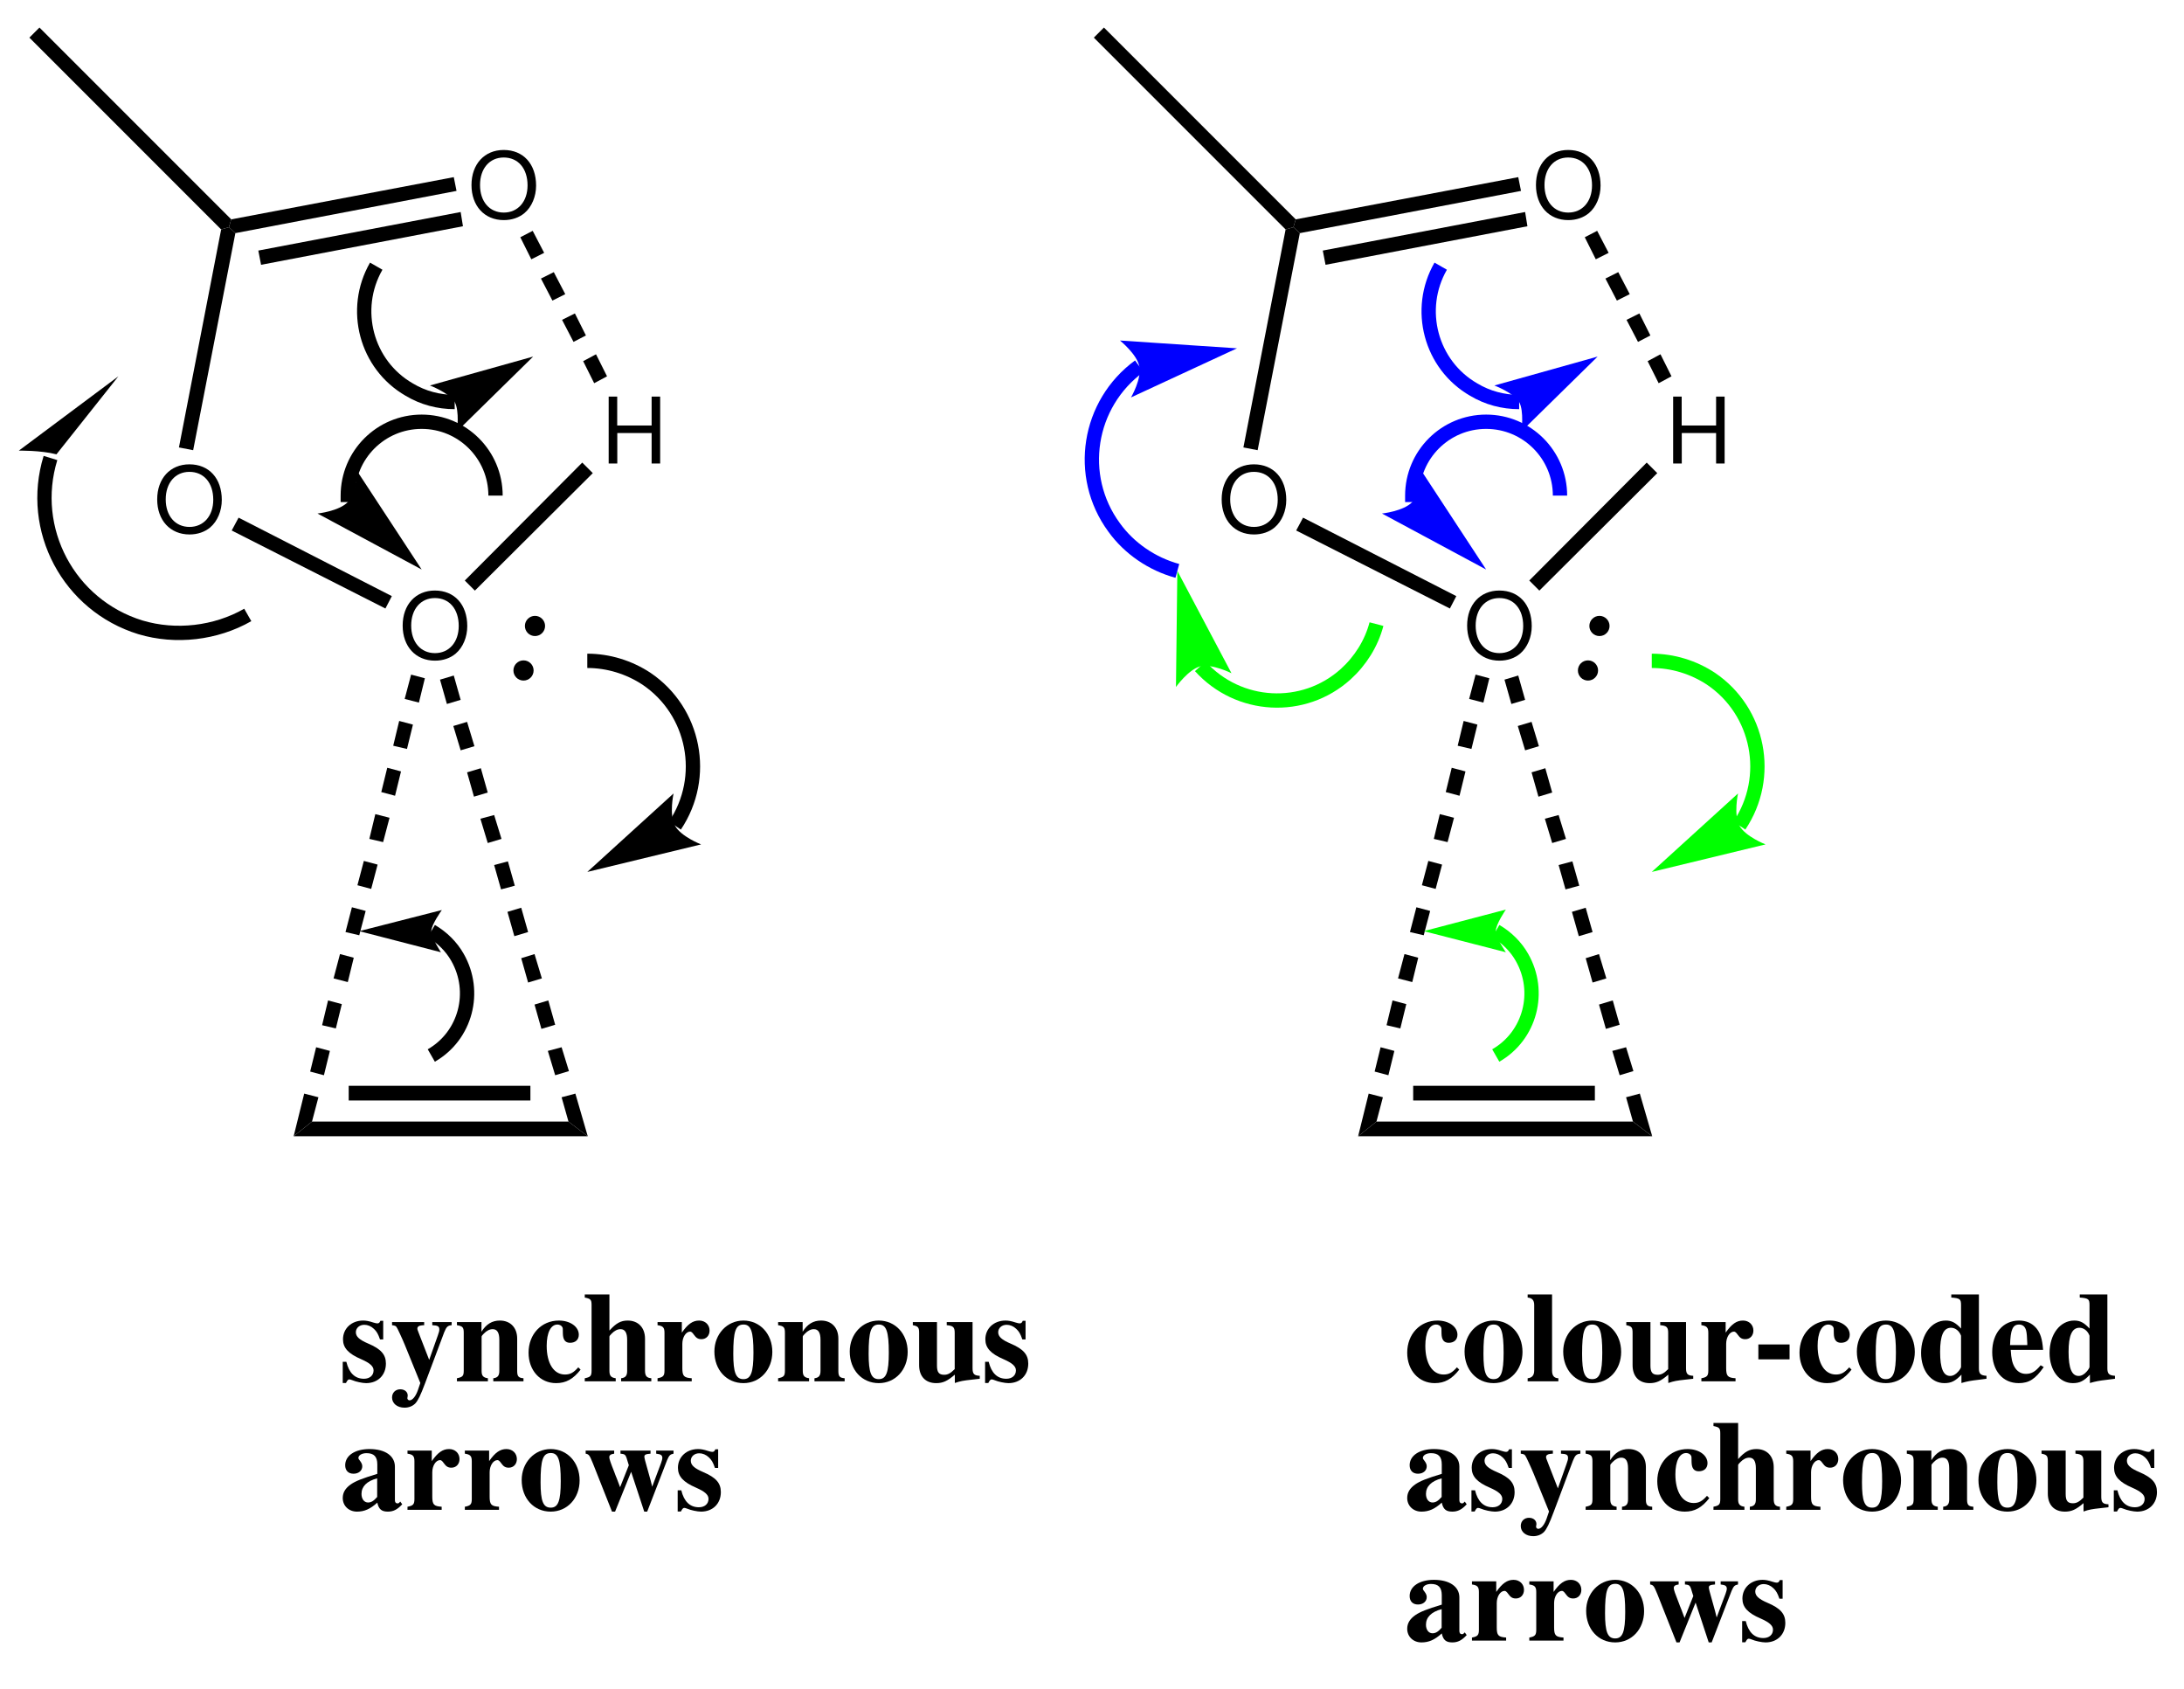 <?xml version="1.0" encoding="UTF-8"?>
<svg width="238pt" version="1.1" xmlns="http://www.w3.org/2000/svg" height="184pt" viewBox="0 0 238 184" xmlns:xlink="http://www.w3.org/1999/xlink">
 <defs>
  <clipPath id="Clip0">
   <path d="M0 0 L238 0 L238 184 L0 184 L0 0 Z" transform="translate(0, 0)"/>
  </clipPath>
 </defs>
 <g id="Background">
  <g id="Group1" clip-path="url(#Clip0)">
   <path style="fill:#000000; fill-rule:nonzero;stroke:none;" d="M29.95 0 L32.05 1.6 L0 1.6 L2 0 L29.95 0 Z" transform="translate(148, 122.2)"/>
   <path style="fill:#000000; fill-rule:nonzero;stroke:none;" d="M19.8 0 L19.8 1.6 L0 1.6 L0 0 L19.8 0 Z" transform="translate(154, 118.3)"/>
   <path style="fill:#000000; fill-rule:evenodd;stroke:none;" d="M3.51 0 C1.42 0 0 1.54 0 3.82 C0 6.101 1.42 7.641 3.52 7.641 C4.4 7.641 5.19 7.37 5.78 6.87 C6.57 6.2 7.04 5.07 7.04 3.88 C7.04 1.53 5.65 0 3.51 0 Z M3.51 0.82 C5.09 0.82 6.11 2.021 6.11 3.86 C6.11 5.62 5.06 6.82 3.52 6.82 C1.97 6.82 0.93 5.62 0.93 3.82 C0.93 2.021 1.97 0.82 3.51 0.82 Z" transform="translate(159.88, 64.34)"/>
   <path style="fill:#000000; fill-rule:evenodd;stroke:none;" d="M4.68 3.97 L4.68 7.29 L5.61 7.29 L5.61 0 L4.68 0 L4.68 3.15 L0.93 3.15 L0.93 0 L0 0 L0 7.29 L0.94 7.29 L0.94 3.97 L4.68 3.97 Z" transform="translate(182.33, 43.21)"/>
   <path style="fill:#000000; fill-rule:evenodd;stroke:none;" d="M3.51 0 C1.42 0 0 1.54 0 3.82 C0 6.101 1.42 7.641 3.52 7.641 C4.4 7.641 5.19 7.37 5.78 6.87 C6.57 6.2 7.04 5.07 7.04 3.88 C7.04 1.53 5.65 0 3.51 0 Z M3.51 0.82 C5.09 0.82 6.11 2.021 6.11 3.86 C6.11 5.62 5.06 6.82 3.52 6.82 C1.97 6.82 0.93 5.62 0.93 3.82 C0.93 2.021 1.97 0.82 3.51 0.82 Z" transform="translate(167.38, 16.34)"/>
   <path style="fill:#000000; fill-rule:evenodd;stroke:none;" d="M3.51 0 C1.42 0 0 1.54 0 3.82 C0 6.101 1.42 7.641 3.52 7.641 C4.4 7.641 5.19 7.37 5.78 6.87 C6.57 6.2 7.04 5.07 7.04 3.88 C7.04 1.53 5.65 0 3.51 0 Z M3.51 0.82 C5.09 0.82 6.11 2.021 6.11 3.86 C6.11 5.62 5.06 6.82 3.52 6.82 C1.97 6.82 0.93 5.62 0.93 3.82 C0.93 2.021 1.97 0.82 3.51 0.82 Z" transform="translate(133.13, 50.59)"/>
   <path style="fill:#000000; fill-rule:nonzero;stroke:none;" d="M12.8 0 L13.95 1.149 L1.1 13.949 L0 12.85 L12.8 0 Z" transform="translate(166.65, 50.4)"/>
   <path style="fill:#000000; fill-rule:nonzero;stroke:none;" d="M0 0.699 L1.35 0 L2.6 2.399 L1.2 3.1 L0 0.699 Z" transform="translate(172.7, 25.15)"/>
   <path style="fill:#000000; fill-rule:nonzero;stroke:none;" d="M0 0.699 L1.4 0 L2.65 2.399 L1.25 3.1 L0 0.699 Z" transform="translate(174.95, 29.65)"/>
   <path style="fill:#000000; fill-rule:nonzero;stroke:none;" d="M0 0.699 L1.4 0 L2.6 2.399 L1.25 3.1 L0 0.699 Z" transform="translate(177.25, 34.15)"/>
   <path style="fill:#000000; fill-rule:nonzero;stroke:none;" d="M0 0.75 L1.4 0 L2.6 2.4 L1.2 3.15 L0 0.75 Z" transform="translate(179.55, 38.6)"/>
   <path style="fill:#000000; fill-rule:nonzero;stroke:none;" d="M0.7 6.101 L0 5.45 L0.25 4.601 L24.5 0 L24.8 1.5 L0.7 6.101 Z" transform="translate(140.95, 19.3)"/>
   <path style="fill:#000000; fill-rule:nonzero;stroke:none;" d="M0.3 5.75 L0 4.2 L22.05 0 L22.3 1.551 L0.3 5.75 Z" transform="translate(144.15, 23.1)"/>
   <path style="fill:#000000; fill-rule:nonzero;stroke:none;" d="M1.55 24.3 L0 24 L4.6 0.25 L5.45 0 L6.15 0.65 L1.55 24.3 Z" transform="translate(135.5, 24.75)"/>
   <path style="fill:#000000; fill-rule:nonzero;stroke:none;" d="M17.45 8.55 L16.75 9.899 L0 1.399 L0.75 0 L17.45 8.55 Z" transform="translate(141.25, 56.4)"/>
   <path style="fill:#000000; fill-rule:nonzero;stroke:none;" d="M0 1.1 L1.1 0 L22 20.9 L21.75 21.75 L20.9 22 L0 1.1 Z" transform="translate(119.2, 3)"/>
   <path style="fill:#000000; fill-rule:nonzero;stroke:none;" d="M2 3.05 L0 4.65 L1.15 0 L2.7 0.4 L2 3.05 Z" transform="translate(148, 119.15)"/>
   <path style="fill:#000000; fill-rule:nonzero;stroke:none;" d="M1.5 3.05 L0 2.65 L0.65 0 L2.15 0.4 L1.5 3.05 Z" transform="translate(149.8, 114.1)"/>
   <path style="fill:#000000; fill-rule:nonzero;stroke:none;" d="M1.5 3.05 L0 2.7 L0.65 0 L2.15 0.4 L1.5 3.05 Z" transform="translate(151.1, 109)"/>
   <path style="fill:#000000; fill-rule:nonzero;stroke:none;" d="M1.55 3.05 L0 2.65 L0.7 0 L2.2 0.4 L1.55 3.05 Z" transform="translate(152.35, 103.95)"/>
   <path style="fill:#000000; fill-rule:nonzero;stroke:none;" d="M1.5 3.05 L0 2.7 L0.7 0 L2.2 0.4 L1.5 3.05 Z" transform="translate(153.65, 98.85)"/>
   <path style="fill:#000000; fill-rule:nonzero;stroke:none;" d="M1.5 3.05 L0 2.65 L0.7 0 L2.2 0.4 L1.5 3.05 Z" transform="translate(154.95, 93.8)"/>
   <path style="fill:#000000; fill-rule:nonzero;stroke:none;" d="M1.5 3.05 L0 2.7 L0.65 0 L2.2 0.399 L1.5 3.05 Z" transform="translate(156.25, 88.7)"/>
   <path style="fill:#000000; fill-rule:nonzero;stroke:none;" d="M1.5 3.05 L0 2.649 L0.65 0 L2.15 0.399 L1.5 3.05 Z" transform="translate(157.55, 83.65)"/>
   <path style="fill:#000000; fill-rule:nonzero;stroke:none;" d="M1.5 3.05 L0 2.7 L0.65 0 L2.15 0.4 L1.5 3.05 Z" transform="translate(158.85, 78.55)"/>
   <path style="fill:#000000; fill-rule:nonzero;stroke:none;" d="M1.55 3.05 L0 2.65 L0.7 0 L2.2 0.4 L1.55 3.05 Z" transform="translate(160.1, 73.5)"/>
   <path style="fill:#000000; fill-rule:nonzero;stroke:none;" d="M2.85 4.65 L0.75 3.05 L0 0.4 L1.5 0 L2.85 4.65 Z" transform="translate(177.2, 119.15)"/>
   <path style="fill:#000000; fill-rule:nonzero;stroke:none;" d="M2.3 2.6 L0.8 3.05 L0 0.4 L1.5 0 L2.3 2.6 Z" transform="translate(175.7, 114.1)"/>
   <path style="fill:#000000; fill-rule:nonzero;stroke:none;" d="M2.25 2.65 L0.75 3.1 L0 0.45 L1.5 0 L2.25 2.65 Z" transform="translate(174.25, 109)"/>
   <path style="fill:#000000; fill-rule:nonzero;stroke:none;" d="M2.25 2.65 L0.75 3.1 L0 0.45 L1.45 0 L2.25 2.65 Z" transform="translate(172.8, 103.95)"/>
   <path style="fill:#000000; fill-rule:nonzero;stroke:none;" d="M2.25 2.65 L0.75 3.1 L0 0.449 L1.5 0 L2.25 2.65 Z" transform="translate(171.3, 98.9)"/>
   <path style="fill:#000000; fill-rule:nonzero;stroke:none;" d="M2.25 2.65 L0.75 3.051 L0 0.4 L1.5 0 L2.25 2.65 Z" transform="translate(169.85, 93.85)"/>
   <path style="fill:#000000; fill-rule:nonzero;stroke:none;" d="M2.3 2.601 L0.8 3.05 L0 0.4 L1.5 0 L2.3 2.601 Z" transform="translate(168.35, 88.8)"/>
   <path style="fill:#000000; fill-rule:nonzero;stroke:none;" d="M2.25 2.649 L0.75 3.1 L0 0.45 L1.5 0 L2.25 2.649 Z" transform="translate(166.9, 83.7)"/>
   <path style="fill:#000000; fill-rule:nonzero;stroke:none;" d="M2.3 2.649 L0.8 3.1 L0 0.449 L1.5 0 L2.3 2.649 Z" transform="translate(165.4, 78.65)"/>
   <path style="fill:#000000; fill-rule:nonzero;stroke:none;" d="M2.25 2.65 L0.75 3.101 L0 0.45 L1.5 0 L2.25 2.65 Z" transform="translate(163.95, 73.6)"/>
   <path style="fill:#000000; fill-rule:nonzero;stroke:none;" d="M2.2 1.1 C2.2 1.707 1.707 2.2 1.1 2.2 C0.492 2.2 0 1.707 0 1.1 C0 0.492 0.492 0 1.1 0 C1.707 0 2.2 0.492 2.2 1.1 Z" transform="translate(171.95, 71.95)"/>
   <path style="fill:#000000; fill-rule:nonzero;stroke:none;" d="M2.2 1.101 C2.2 1.708 1.707 2.2 1.1 2.2 C0.492 2.2 0 1.708 0 1.101 C0 0.493 0.492 0 1.1 0 C1.707 0 2.2 0.493 2.2 1.101 Z" transform="translate(173.2, 67.1)"/>
   <path style="fill:none;stroke:#00ff00; stroke-width:1.559; stroke-linecap:butt; stroke-linejoin:miter; stroke-dasharray:none;" d="M0 0 C2.3 0 4.55 0.7 6.45 1.95 C11.7 5.5 13.1 12.65 9.55 17.95 " transform="translate(180, 72)"/>
   <path style="fill:#00ff00; fill-rule:nonzero;stroke:none;" d="M0 8.55 L12.4 5.55 C12.4 5.55 10.2 4.7 9.55 3.5 C8.9 2.3 9.4 0 9.4 0 L0 8.55 " transform="translate(180, 86.45)"/>
   <path style="fill:none;stroke:#00ff00; stroke-width:1.559; stroke-linecap:butt; stroke-linejoin:miter; stroke-dasharray:none;" d="M0 0 C1.2 0.7 2.2 1.7 2.85 2.85 C5 6.6 3.75 11.4 0 13.55 " transform="translate(163, 101.45)"/>
   <path style="fill:#00ff00; fill-rule:nonzero;stroke:none;" d="M0 2.35 L8.95 4.65 C8.95 4.65 7.85 3.05 7.85 2.35 C7.85 1.6 8.95 0 8.95 0 L0 2.35 " transform="translate(155.15, 99.1)"/>
   <path style="fill:none;stroke:#00ff00; stroke-width:1.559; stroke-linecap:butt; stroke-linejoin:miter; stroke-dasharray:none;" d="M19.2 0 C18.65 2.1 17.45 4 15.85 5.45 C11.25 9.6 4.15 9.2 0 4.6 " transform="translate(130.8, 68)"/>
   <path style="fill:#00ff00; fill-rule:nonzero;stroke:none;" d="M0.15 0 L0 12.649 C0 12.649 1.35 10.75 2.65 10.399 C3.95 10.1 6.05 11.149 6.05 11.149 L0.15 0 " transform="translate(128.15, 62.2)"/>
   <path style="fill:none;stroke:#0000ff; stroke-width:1.559; stroke-linecap:butt; stroke-linejoin:miter; stroke-dasharray:none;" d="M11 22.3 C8.25 21.55 5.75 19.85 4.1 17.55 C0 11.949 1.25 4.1 6.85 0 " transform="translate(117.3, 39.9)"/>
   <path style="fill:#0000ff; fill-rule:nonzero;stroke:none;" d="M12.75 0.851 L0 0 C0 0 1.85 1.5 2.1 2.801 C2.4 4.15 1.2 6.2 1.2 6.2 L12.75 0.851 " transform="translate(122.05, 37.1)"/>
   <path style="fill:none;stroke:#0000ff; stroke-width:1.559; stroke-linecap:butt; stroke-linejoin:miter; stroke-dasharray:none;" d="M11.25 14.8 C9.5 14.8 7.8 14.35 6.3 13.45 C1.6 10.75 0 4.7 2.7 0 " transform="translate(154.3, 29)"/>
   <path style="fill:#0000ff; fill-rule:nonzero;stroke:none;" d="M11.25 0 L0 3.15 C0 3.15 2.1 3.95 2.7 4.95 C3.25 5.95 2.95 8.15 2.95 8.15 L11.25 0 " transform="translate(162.85, 38.85)"/>
   <path style="fill:none;stroke:#0000ff; stroke-width:1.559; stroke-linecap:butt; stroke-linejoin:miter; stroke-dasharray:none;" d="M0 8.75 C0 8.5 0 8.3 0 8.05 C0 3.6 3.6 0 8.05 0 C12.5 0 16.1 3.6 16.1 8.05 " transform="translate(153.9, 45.95)"/>
   <path style="fill:#0000ff; fill-rule:nonzero;stroke:none;" d="M11.35 10.75 L4.3 0 C4.3 0 4.25 2.351 3.3 3.4 C2.35 4.4 0 4.65 0 4.65 L11.35 10.75 " transform="translate(150.6, 51.3)"/>
   <path style="fill:#000000; fill-rule:evenodd;stroke:none;" d="M5.418 5.096 C4.9 5.684 4.536 5.88 3.962 5.88 C2.744 5.88 1.974 4.662 1.974 2.758 C1.974 1.316 2.422 0.434 3.15 0.434 C3.374 0.434 3.584 0.546 3.668 0.7 C3.738 0.826 3.738 0.826 3.738 1.414 C3.752 2.1 4.004 2.422 4.522 2.422 C5.11 2.422 5.474 2.086 5.474 1.54 C5.474 0.672 4.536 0 3.304 0 C1.4 0 0 1.484 0 3.5 C0 5.432 1.26 6.818 2.996 6.818 C4.074 6.818 4.858 6.384 5.67 5.348 L5.418 5.096 Z" transform="translate(153.35, 143.878)"/>
   <path style="fill:#000000; fill-rule:evenodd;stroke:none;" d="M3.164 0 C1.386 0 0 1.47 0 3.374 C0 5.376 1.33 6.818 3.164 6.818 C4.97 6.818 6.314 5.362 6.314 3.416 C6.314 1.456 4.97 0 3.164 0 Z M3.178 0.434 C3.99 0.434 4.256 1.204 4.256 3.5 C4.256 5.656 3.976 6.384 3.164 6.384 C2.338 6.384 2.058 5.67 2.058 3.626 C2.058 1.162 2.31 0.434 3.178 0.434 Z" transform="translate(159.6, 143.878)"/>
   <path style="fill:#000000; fill-rule:evenodd;stroke:none;" d="M2.66 0 L0 0 L0 0.336 C0.49 0.378 0.714 0.63 0.714 1.148 L0.714 8.288 C0.714 8.806 0.476 9.086 0 9.128 L0 9.464 L3.346 9.464 L3.346 9.128 C2.884 9.114 2.66 8.848 2.66 8.288 L2.66 0 Z" transform="translate(166.474, 141.036)"/>
   <path style="fill:#000000; fill-rule:evenodd;stroke:none;" d="M3.164 0 C1.386 0 0 1.47 0 3.374 C0 5.376 1.33 6.818 3.164 6.818 C4.97 6.818 6.314 5.362 6.314 3.416 C6.314 1.456 4.97 0 3.164 0 Z M3.178 0.434 C3.99 0.434 4.256 1.204 4.256 3.5 C4.256 5.656 3.976 6.384 3.164 6.384 C2.338 6.384 2.058 5.67 2.058 3.626 C2.058 1.162 2.31 0.434 3.178 0.434 Z" transform="translate(170.35, 143.878)"/>
   <path style="fill:#000000; fill-rule:evenodd;stroke:none;" d="M4.578 6.636 C5.18 6.426 5.516 6.37 6.426 6.272 L7.294 6.174 L7.294 5.852 C6.678 5.824 6.51 5.642 6.51 5.04 L6.51 0 L3.696 0 L3.696 0.336 C4.396 0.392 4.564 0.56 4.564 1.162 L4.564 5.124 C4.102 5.586 3.808 5.74 3.416 5.74 C2.842 5.74 2.632 5.46 2.632 4.746 L2.632 0 L0 0 L0 0.336 C0.574 0.448 0.686 0.574 0.686 1.162 L0.686 4.69 C0.686 5.922 1.386 6.65 2.548 6.65 C3.276 6.65 3.766 6.426 4.578 5.726 L4.578 6.636 Z" transform="translate(177.224, 144.046)"/>
   <path style="fill:#000000; fill-rule:evenodd;stroke:none;" d="M2.646 0.168 L0 0.168 L0 0.504 C0.602 0.588 0.756 0.77 0.756 1.33 L0.756 5.446 C0.756 6.02 0.616 6.174 0 6.286 L0 6.622 L3.724 6.622 L3.724 6.286 C2.87 6.23 2.702 6.048 2.702 5.18 L2.702 2.534 C2.702 1.806 3.094 1.204 3.556 1.204 C3.668 1.204 3.794 1.302 3.948 1.526 C4.214 1.904 4.424 2.03 4.788 2.03 C5.306 2.03 5.67 1.638 5.67 1.092 C5.67 0.462 5.194 0 4.536 0 C3.836 0 3.304 0.378 2.646 1.316 L2.646 0.168 Z" transform="translate(185.406, 143.878)"/>
   <path style="fill:#000000; fill-rule:evenodd;stroke:none;" d="M3.402 0 L0 0 L0 1.624 L3.402 1.624 L3.402 0 Z" transform="translate(191.616, 146.482)"/>
   <path style="fill:#000000; fill-rule:evenodd;stroke:none;" d="M5.418 5.096 C4.9 5.684 4.536 5.88 3.962 5.88 C2.744 5.88 1.974 4.662 1.974 2.758 C1.974 1.316 2.422 0.434 3.15 0.434 C3.374 0.434 3.584 0.546 3.668 0.7 C3.738 0.826 3.738 0.826 3.738 1.414 C3.752 2.1 4.004 2.422 4.522 2.422 C5.11 2.422 5.474 2.086 5.474 1.54 C5.474 0.672 4.536 0 3.304 0 C1.4 0 0 1.484 0 3.5 C0 5.432 1.26 6.818 2.996 6.818 C4.074 6.818 4.858 6.384 5.67 5.348 L5.418 5.096 Z" transform="translate(196.1, 143.878)"/>
   <path style="fill:#000000; fill-rule:evenodd;stroke:none;" d="M3.164 0 C1.386 0 0 1.47 0 3.374 C0 5.376 1.33 6.818 3.164 6.818 C4.97 6.818 6.314 5.362 6.314 3.416 C6.314 1.456 4.97 0 3.164 0 Z M3.178 0.434 C3.99 0.434 4.256 1.204 4.256 3.5 C4.256 5.656 3.976 6.384 3.164 6.384 C2.338 6.384 2.058 5.67 2.058 3.626 C2.058 1.162 2.31 0.434 3.178 0.434 Z" transform="translate(202.35, 143.878)"/>
   <path style="fill:#000000; fill-rule:evenodd;stroke:none;" d="M4.396 9.646 C5.04 9.464 5.39 9.394 6.258 9.296 L7.126 9.184 L7.126 8.862 C6.482 8.82 6.3 8.638 6.3 8.05 L6.3 0 L3.29 0 L3.29 0.336 C4.228 0.406 4.354 0.504 4.354 1.148 L4.354 3.71 C3.752 3.066 3.332 2.842 2.688 2.842 C1.148 2.842 0 4.34 0 6.37 C0 8.274 1.064 9.66 2.534 9.66 C3.276 9.66 3.738 9.436 4.396 8.736 L4.396 9.646 Z M4.354 7.896 C4.354 7.98 4.214 8.218 4.046 8.4 C3.766 8.722 3.472 8.876 3.164 8.876 C2.422 8.876 2.072 8.036 2.072 6.258 C2.072 4.452 2.45 3.626 3.262 3.626 C3.724 3.626 4.158 3.962 4.354 4.494 L4.354 7.896 Z" transform="translate(209.35, 141.036)"/>
   <path style="fill:#000000; fill-rule:evenodd;stroke:none;" d="M5.278 4.872 C4.718 5.558 4.284 5.81 3.682 5.81 C3.136 5.81 2.73 5.558 2.436 5.068 C2.184 4.62 2.072 4.158 2.016 3.192 L5.544 3.192 C5.46 2.016 5.25 1.358 4.802 0.826 C4.34 0.28 3.696 0 2.926 0 C1.176 0 0 1.386 0 3.43 C0 5.474 1.148 6.818 2.884 6.818 C4.018 6.818 4.704 6.37 5.614 5.068 L5.278 4.872 Z M1.946 2.674 C1.988 0.994 2.24 0.434 2.926 0.434 C3.318 0.434 3.584 0.658 3.696 1.092 C3.766 1.358 3.794 1.75 3.822 2.464 L3.822 2.674 L1.946 2.674 Z" transform="translate(217.1, 143.878)"/>
   <path style="fill:#000000; fill-rule:evenodd;stroke:none;" d="M4.396 9.646 C5.04 9.464 5.39 9.394 6.258 9.296 L7.126 9.184 L7.126 8.862 C6.482 8.82 6.3 8.638 6.3 8.05 L6.3 0 L3.29 0 L3.29 0.336 C4.228 0.406 4.354 0.504 4.354 1.148 L4.354 3.71 C3.752 3.066 3.332 2.842 2.688 2.842 C1.148 2.842 0 4.34 0 6.37 C0 8.274 1.064 9.66 2.534 9.66 C3.276 9.66 3.738 9.436 4.396 8.736 L4.396 9.646 Z M4.354 7.896 C4.354 7.98 4.214 8.218 4.046 8.4 C3.766 8.722 3.472 8.876 3.164 8.876 C2.422 8.876 2.072 8.036 2.072 6.258 C2.072 4.452 2.45 3.626 3.262 3.626 C3.724 3.626 4.158 3.962 4.354 4.494 L4.354 7.896 Z" transform="translate(223.35, 141.036)"/>
   <path style="fill:#000000; fill-rule:evenodd;stroke:none;" d="M6.272 5.726 L6.132 5.866 C6.09 5.908 6.048 5.922 5.978 5.922 C5.782 5.922 5.684 5.796 5.684 5.572 L5.684 1.918 C5.684 0.742 4.62 0 2.912 0 C1.33 0 0.266 0.714 0.266 1.764 C0.266 2.338 0.602 2.688 1.176 2.688 C1.736 2.688 2.128 2.352 2.128 1.876 C2.128 1.68 2.044 1.498 1.876 1.274 C1.75 1.134 1.708 1.05 1.708 0.966 C1.708 0.672 2.1 0.448 2.59 0.448 C3.402 0.448 3.766 0.826 3.766 1.68 L3.766 2.702 C2.1 3.206 1.414 3.486 0.896 3.836 C0.294 4.256 0 4.732 0 5.334 C0 6.188 0.658 6.818 1.554 6.818 C2.352 6.818 2.996 6.538 3.766 5.838 C3.92 6.552 4.228 6.818 4.914 6.818 C5.516 6.818 5.95 6.594 6.482 6.02 L6.272 5.726 Z M3.752 5.222 C3.374 5.656 3.094 5.824 2.758 5.824 C2.338 5.824 2.044 5.446 2.044 4.886 C2.044 4.074 2.632 3.486 3.752 3.192 L3.752 5.222 Z" transform="translate(153.35, 157.878)"/>
   <path style="fill:#000000; fill-rule:evenodd;stroke:none;" d="M4.41 2.058 L4.41 0.028 L4.102 0.028 C4.018 0.238 3.934 0.308 3.766 0.308 C3.682 0.308 3.542 0.28 3.318 0.21 C2.856 0.056 2.534 0 2.226 0 C0.952 0 0.028 0.868 0.028 2.044 C0.028 2.968 0.602 3.612 2.016 4.214 C2.968 4.634 3.36 4.984 3.36 5.432 C3.36 5.978 2.94 6.342 2.31 6.342 C1.33 6.342 0.686 5.712 0.392 4.494 L0 4.494 L0 6.804 L0.35 6.804 C0.504 6.51 0.588 6.412 0.714 6.412 C0.784 6.412 0.896 6.44 1.036 6.496 C1.414 6.664 2.156 6.818 2.548 6.818 C3.822 6.818 4.704 5.95 4.704 4.69 C4.704 3.696 4.158 3.094 2.772 2.506 C1.82 2.1 1.428 1.75 1.428 1.274 C1.428 0.812 1.82 0.462 2.352 0.462 C2.716 0.462 3.094 0.616 3.402 0.91 C3.696 1.19 3.85 1.442 4.06 2.058 L4.41 2.058 Z" transform="translate(160.35, 157.878)"/>
   <path style="fill:#000000; fill-rule:evenodd;stroke:none;" d="M6.496 0 L4.382 0 L4.382 0.336 C4.984 0.364 5.152 0.462 5.152 0.798 C5.152 0.952 5.124 1.078 4.998 1.428 L4.046 4.116 L3.038 1.526 C2.758 0.812 2.758 0.812 2.758 0.7 C2.758 0.504 2.926 0.378 3.276 0.35 L3.5 0.336 L3.5 0 L0 0 L0 0.336 C0.322 0.378 0.406 0.42 0.49 0.546 C0.532 0.546 1.162 1.918 1.4 2.506 L3.08 6.636 L2.828 7.378 C2.59 8.078 2.226 8.526 1.904 8.526 C1.778 8.526 1.666 8.414 1.666 8.288 C1.666 8.274 1.666 8.246 1.68 8.204 C1.694 8.134 1.708 8.064 1.708 8.008 C1.708 7.602 1.372 7.322 0.896 7.322 C0.378 7.322 0 7.686 0 8.218 C0 8.862 0.56 9.324 1.358 9.324 C1.834 9.324 2.24 9.156 2.534 8.862 C2.828 8.54 3.108 7.98 3.598 6.664 L5.684 1.106 C5.922 0.518 6.062 0.378 6.496 0.336 L6.496 0 Z" transform="translate(165.724, 158.046)"/>
   <path style="fill:#000000; fill-rule:evenodd;stroke:none;" d="M2.674 0.168 L0 0.168 L0 0.504 C0.616 0.602 0.742 0.742 0.742 1.33 L0.742 5.446 C0.742 6.034 0.63 6.16 0 6.286 L0 6.622 L3.374 6.622 L3.374 6.286 C2.856 6.216 2.688 6.006 2.688 5.488 L2.688 1.75 C2.688 1.694 2.786 1.554 2.926 1.428 C3.234 1.106 3.57 0.938 3.892 0.938 C4.382 0.938 4.62 1.316 4.62 2.1 L4.62 5.488 C4.62 6.006 4.438 6.23 3.962 6.286 L3.962 6.622 L7.252 6.622 L7.252 6.286 C6.706 6.244 6.566 6.076 6.566 5.488 L6.566 1.974 C6.566 0.77 5.824 0 4.676 0 C3.836 0 3.192 0.392 2.674 1.218 L2.674 0.168 Z" transform="translate(172.794, 157.878)"/>
   <path style="fill:#000000; fill-rule:evenodd;stroke:none;" d="M5.418 5.096 C4.9 5.684 4.536 5.88 3.962 5.88 C2.744 5.88 1.974 4.662 1.974 2.758 C1.974 1.316 2.422 0.434 3.15 0.434 C3.374 0.434 3.584 0.546 3.668 0.7 C3.738 0.826 3.738 0.826 3.738 1.414 C3.752 2.1 4.004 2.422 4.522 2.422 C5.11 2.422 5.474 2.086 5.474 1.54 C5.474 0.672 4.536 0 3.304 0 C1.4 0 0 1.484 0 3.5 C0 5.432 1.26 6.818 2.996 6.818 C4.074 6.818 4.858 6.384 5.67 5.348 L5.418 5.096 Z" transform="translate(180.6, 157.878)"/>
   <path style="fill:#000000; fill-rule:evenodd;stroke:none;" d="M2.688 0 L0 0 L0 0.336 C0.644 0.462 0.742 0.574 0.742 1.148 L0.742 8.288 C0.742 8.876 0.63 9.002 0 9.128 L0 9.464 L3.374 9.464 L3.374 9.128 C2.856 9.058 2.688 8.848 2.688 8.33 L2.688 4.592 C2.688 4.536 2.786 4.396 2.926 4.27 C3.234 3.948 3.57 3.78 3.892 3.78 C4.382 3.78 4.62 4.158 4.62 4.942 L4.62 8.33 C4.62 8.848 4.438 9.072 3.962 9.128 L3.962 9.464 L7.252 9.464 L7.252 9.128 C6.748 9.086 6.566 8.876 6.566 8.288 L6.566 4.816 C6.566 3.612 5.824 2.842 4.676 2.842 C3.934 2.842 3.416 3.122 2.688 3.934 L2.688 0 Z" transform="translate(186.724, 155.036)"/>
   <path style="fill:#000000; fill-rule:evenodd;stroke:none;" d="M2.646 0.168 L0 0.168 L0 0.504 C0.602 0.588 0.756 0.77 0.756 1.33 L0.756 5.446 C0.756 6.02 0.616 6.174 0 6.286 L0 6.622 L3.724 6.622 L3.724 6.286 C2.87 6.23 2.702 6.048 2.702 5.18 L2.702 2.534 C2.702 1.806 3.094 1.204 3.556 1.204 C3.668 1.204 3.794 1.302 3.948 1.526 C4.214 1.904 4.424 2.03 4.788 2.03 C5.306 2.03 5.67 1.638 5.67 1.092 C5.67 0.462 5.194 0 4.536 0 C3.836 0 3.304 0.378 2.646 1.316 L2.646 0.168 Z" transform="translate(194.656, 157.878)"/>
   <path style="fill:#000000; fill-rule:evenodd;stroke:none;" d="M3.164 0 C1.386 0 0 1.47 0 3.374 C0 5.376 1.33 6.818 3.164 6.818 C4.97 6.818 6.314 5.362 6.314 3.416 C6.314 1.456 4.97 0 3.164 0 Z M3.178 0.434 C3.99 0.434 4.256 1.204 4.256 3.5 C4.256 5.656 3.976 6.384 3.164 6.384 C2.338 6.384 2.058 5.67 2.058 3.626 C2.058 1.162 2.31 0.434 3.178 0.434 Z" transform="translate(200.85, 157.878)"/>
   <path style="fill:#000000; fill-rule:evenodd;stroke:none;" d="M2.674 0.168 L0 0.168 L0 0.504 C0.616 0.602 0.742 0.742 0.742 1.33 L0.742 5.446 C0.742 6.034 0.63 6.16 0 6.286 L0 6.622 L3.374 6.622 L3.374 6.286 C2.856 6.216 2.688 6.006 2.688 5.488 L2.688 1.75 C2.688 1.694 2.786 1.554 2.926 1.428 C3.234 1.106 3.57 0.938 3.892 0.938 C4.382 0.938 4.62 1.316 4.62 2.1 L4.62 5.488 C4.62 6.006 4.438 6.23 3.962 6.286 L3.962 6.622 L7.252 6.622 L7.252 6.286 C6.706 6.244 6.566 6.076 6.566 5.488 L6.566 1.974 C6.566 0.77 5.824 0 4.676 0 C3.836 0 3.192 0.392 2.674 1.218 L2.674 0.168 Z" transform="translate(207.794, 157.878)"/>
   <path style="fill:#000000; fill-rule:evenodd;stroke:none;" d="M3.164 0 C1.386 0 0 1.47 0 3.374 C0 5.376 1.33 6.818 3.164 6.818 C4.97 6.818 6.314 5.362 6.314 3.416 C6.314 1.456 4.97 0 3.164 0 Z M3.178 0.434 C3.99 0.434 4.256 1.204 4.256 3.5 C4.256 5.656 3.976 6.384 3.164 6.384 C2.338 6.384 2.058 5.67 2.058 3.626 C2.058 1.162 2.31 0.434 3.178 0.434 Z" transform="translate(215.6, 157.878)"/>
   <path style="fill:#000000; fill-rule:evenodd;stroke:none;" d="M4.578 6.636 C5.18 6.426 5.516 6.37 6.426 6.272 L7.294 6.174 L7.294 5.852 C6.678 5.824 6.51 5.642 6.51 5.04 L6.51 0 L3.696 0 L3.696 0.336 C4.396 0.392 4.564 0.56 4.564 1.162 L4.564 5.124 C4.102 5.586 3.808 5.74 3.416 5.74 C2.842 5.74 2.632 5.46 2.632 4.746 L2.632 0 L0 0 L0 0.336 C0.574 0.448 0.686 0.574 0.686 1.162 L0.686 4.69 C0.686 5.922 1.386 6.65 2.548 6.65 C3.276 6.65 3.766 6.426 4.578 5.726 L4.578 6.636 Z" transform="translate(222.474, 158.046)"/>
   <path style="fill:#000000; fill-rule:evenodd;stroke:none;" d="M4.41 2.058 L4.41 0.028 L4.102 0.028 C4.018 0.238 3.934 0.308 3.766 0.308 C3.682 0.308 3.542 0.28 3.318 0.21 C2.856 0.056 2.534 0 2.226 0 C0.952 0 0.028 0.868 0.028 2.044 C0.028 2.968 0.602 3.612 2.016 4.214 C2.968 4.634 3.36 4.984 3.36 5.432 C3.36 5.978 2.94 6.342 2.31 6.342 C1.33 6.342 0.686 5.712 0.392 4.494 L0 4.494 L0 6.804 L0.35 6.804 C0.504 6.51 0.588 6.412 0.714 6.412 C0.784 6.412 0.896 6.44 1.036 6.496 C1.414 6.664 2.156 6.818 2.548 6.818 C3.822 6.818 4.704 5.95 4.704 4.69 C4.704 3.696 4.158 3.094 2.772 2.506 C1.82 2.1 1.428 1.75 1.428 1.274 C1.428 0.812 1.82 0.462 2.352 0.462 C2.716 0.462 3.094 0.616 3.402 0.91 C3.696 1.19 3.85 1.442 4.06 2.058 L4.41 2.058 Z" transform="translate(230.35, 157.878)"/>
   <path style="fill:#000000; fill-rule:evenodd;stroke:none;" d="M6.272 5.726 L6.132 5.866 C6.09 5.908 6.048 5.922 5.978 5.922 C5.782 5.922 5.684 5.796 5.684 5.572 L5.684 1.918 C5.684 0.742 4.62 0 2.912 0 C1.33 0 0.266 0.714 0.266 1.764 C0.266 2.338 0.602 2.688 1.176 2.688 C1.736 2.688 2.128 2.352 2.128 1.876 C2.128 1.68 2.044 1.498 1.876 1.274 C1.75 1.134 1.708 1.05 1.708 0.966 C1.708 0.672 2.1 0.448 2.59 0.448 C3.402 0.448 3.766 0.826 3.766 1.68 L3.766 2.702 C2.1 3.206 1.414 3.486 0.896 3.836 C0.294 4.256 0 4.732 0 5.334 C0 6.188 0.658 6.818 1.554 6.818 C2.352 6.818 2.996 6.538 3.766 5.838 C3.92 6.552 4.228 6.818 4.914 6.818 C5.516 6.818 5.95 6.594 6.482 6.02 L6.272 5.726 Z M3.752 5.222 C3.374 5.656 3.094 5.824 2.758 5.824 C2.338 5.824 2.044 5.446 2.044 4.886 C2.044 4.074 2.632 3.486 3.752 3.192 L3.752 5.222 Z" transform="translate(153.35, 172.128)"/>
   <path style="fill:#000000; fill-rule:evenodd;stroke:none;" d="M2.646 0.168 L0 0.168 L0 0.504 C0.602 0.588 0.756 0.77 0.756 1.33 L0.756 5.446 C0.756 6.02 0.616 6.174 0 6.286 L0 6.622 L3.724 6.622 L3.724 6.286 C2.87 6.23 2.702 6.048 2.702 5.18 L2.702 2.534 C2.702 1.806 3.094 1.204 3.556 1.204 C3.668 1.204 3.794 1.302 3.948 1.526 C4.214 1.904 4.424 2.03 4.788 2.03 C5.306 2.03 5.67 1.638 5.67 1.092 C5.67 0.462 5.194 0 4.536 0 C3.836 0 3.304 0.378 2.646 1.316 L2.646 0.168 Z" transform="translate(160.406, 172.128)"/>
   <path style="fill:#000000; fill-rule:evenodd;stroke:none;" d="M2.646 0.168 L0 0.168 L0 0.504 C0.602 0.588 0.756 0.77 0.756 1.33 L0.756 5.446 C0.756 6.02 0.616 6.174 0 6.286 L0 6.622 L3.724 6.622 L3.724 6.286 C2.87 6.23 2.702 6.048 2.702 5.18 L2.702 2.534 C2.702 1.806 3.094 1.204 3.556 1.204 C3.668 1.204 3.794 1.302 3.948 1.526 C4.214 1.904 4.424 2.03 4.788 2.03 C5.306 2.03 5.67 1.638 5.67 1.092 C5.67 0.462 5.194 0 4.536 0 C3.836 0 3.304 0.378 2.646 1.316 L2.646 0.168 Z" transform="translate(166.656, 172.128)"/>
   <path style="fill:#000000; fill-rule:evenodd;stroke:none;" d="M3.164 0 C1.386 0 0 1.47 0 3.374 C0 5.376 1.33 6.818 3.164 6.818 C4.97 6.818 6.314 5.362 6.314 3.416 C6.314 1.456 4.97 0 3.164 0 Z M3.178 0.434 C3.99 0.434 4.256 1.204 4.256 3.5 C4.256 5.656 3.976 6.384 3.164 6.384 C2.338 6.384 2.058 5.67 2.058 3.626 C2.058 1.162 2.31 0.434 3.178 0.434 Z" transform="translate(172.85, 172.128)"/>
   <path style="fill:#000000; fill-rule:evenodd;stroke:none;" d="M9.576 0 L7.686 0 L7.686 0.336 C8.204 0.392 8.358 0.504 8.358 0.826 C8.358 0.994 8.176 1.512 7.742 2.618 C7.532 3.164 7.42 3.458 7.252 3.934 C7.112 3.36 7.07 3.192 6.776 2.156 C6.496 1.19 6.398 0.798 6.398 0.672 C6.398 0.448 6.538 0.378 7.07 0.336 L7.07 0 L3.794 0 L3.794 0.336 C4.34 0.392 4.354 0.406 4.62 1.33 L4.704 1.596 L3.752 3.99 L3.416 3.094 C3.29 2.8 3.192 2.534 3.122 2.338 C2.73 1.358 2.576 0.91 2.576 0.728 C2.576 0.504 2.716 0.392 3.108 0.336 L3.108 0 L0 0 L0 0.336 C0.364 0.406 0.42 0.49 0.798 1.414 L2.87 6.65 L3.206 6.65 L4.956 2.31 L6.384 6.65 L6.706 6.65 L8.876 1.036 C9.1 0.518 9.212 0.406 9.576 0.336 L9.576 0 Z" transform="translate(179.822, 172.296)"/>
   <path style="fill:#000000; fill-rule:evenodd;stroke:none;" d="M4.41 2.058 L4.41 0.028 L4.102 0.028 C4.018 0.238 3.934 0.308 3.766 0.308 C3.682 0.308 3.542 0.28 3.318 0.21 C2.856 0.056 2.534 0 2.226 0 C0.952 0 0.028 0.868 0.028 2.044 C0.028 2.968 0.602 3.612 2.016 4.214 C2.968 4.634 3.36 4.984 3.36 5.432 C3.36 5.978 2.94 6.342 2.31 6.342 C1.33 6.342 0.686 5.712 0.392 4.494 L0 4.494 L0 6.804 L0.35 6.804 C0.504 6.51 0.588 6.412 0.714 6.412 C0.784 6.412 0.896 6.44 1.036 6.496 C1.414 6.664 2.156 6.818 2.548 6.818 C3.822 6.818 4.704 5.95 4.704 4.69 C4.704 3.696 4.158 3.094 2.772 2.506 C1.82 2.1 1.428 1.75 1.428 1.274 C1.428 0.812 1.82 0.462 2.352 0.462 C2.716 0.462 3.094 0.616 3.402 0.91 C3.696 1.19 3.85 1.442 4.06 2.058 L4.41 2.058 Z" transform="translate(189.85, 172.128)"/>
   <path style="fill:#000000; fill-rule:nonzero;stroke:none;" d="M29.95 0 L32.05 1.6 L0 1.6 L2 0 L29.95 0 Z" transform="translate(32, 122.2)"/>
   <path style="fill:#000000; fill-rule:nonzero;stroke:none;" d="M19.8 0 L19.8 1.6 L0 1.6 L0 0 L19.8 0 Z" transform="translate(38, 118.3)"/>
   <path style="fill:#000000; fill-rule:evenodd;stroke:none;" d="M3.51 0 C1.42 0 0 1.54 0 3.82 C0 6.101 1.42 7.641 3.521 7.641 C4.4 7.641 5.19 7.37 5.78 6.87 C6.57 6.2 7.04 5.07 7.04 3.88 C7.04 1.53 5.65 0 3.51 0 Z M3.51 0.82 C5.09 0.82 6.11 2.021 6.11 3.86 C6.11 5.62 5.061 6.82 3.521 6.82 C1.97 6.82 0.93 5.62 0.93 3.82 C0.93 2.021 1.97 0.82 3.51 0.82 Z" transform="translate(43.88, 64.34)"/>
   <path style="fill:#000000; fill-rule:evenodd;stroke:none;" d="M4.68 3.97 L4.68 7.29 L5.61 7.29 L5.61 0 L4.68 0 L4.68 3.15 L0.93 3.15 L0.93 0 L0 0 L0 7.29 L0.939 7.29 L0.939 3.97 L4.68 3.97 Z" transform="translate(66.33, 43.21)"/>
   <path style="fill:#000000; fill-rule:evenodd;stroke:none;" d="M3.51 0 C1.42 0 0 1.54 0 3.82 C0 6.101 1.42 7.641 3.521 7.641 C4.4 7.641 5.19 7.37 5.78 6.87 C6.57 6.2 7.04 5.07 7.04 3.88 C7.04 1.53 5.65 0 3.51 0 Z M3.51 0.82 C5.09 0.82 6.11 2.021 6.11 3.86 C6.11 5.62 5.061 6.82 3.521 6.82 C1.97 6.82 0.93 5.62 0.93 3.82 C0.93 2.021 1.97 0.82 3.51 0.82 Z" transform="translate(51.38, 16.34)"/>
   <path style="fill:#000000; fill-rule:evenodd;stroke:none;" d="M3.51 0 C1.42 0 0 1.54 0 3.82 C0 6.101 1.42 7.641 3.521 7.641 C4.4 7.641 5.19 7.37 5.78 6.87 C6.57 6.2 7.04 5.07 7.04 3.88 C7.04 1.53 5.65 0 3.51 0 Z M3.51 0.82 C5.09 0.82 6.11 2.021 6.11 3.86 C6.11 5.62 5.061 6.82 3.521 6.82 C1.97 6.82 0.93 5.62 0.93 3.82 C0.93 2.021 1.97 0.82 3.51 0.82 Z" transform="translate(17.13, 50.59)"/>
   <path style="fill:#000000; fill-rule:nonzero;stroke:none;" d="M12.8 0 L13.949 1.149 L1.1 13.949 L0 12.85 L12.8 0 Z" transform="translate(50.65, 50.4)"/>
   <path style="fill:#000000; fill-rule:nonzero;stroke:none;" d="M0 0.699 L1.35 0 L2.6 2.399 L1.2 3.1 L0 0.699 Z" transform="translate(56.7, 25.15)"/>
   <path style="fill:#000000; fill-rule:nonzero;stroke:none;" d="M0 0.699 L1.399 0 L2.649 2.399 L1.25 3.1 L0 0.699 Z" transform="translate(58.95, 29.65)"/>
   <path style="fill:#000000; fill-rule:nonzero;stroke:none;" d="M0 0.699 L1.4 0 L2.6 2.399 L1.25 3.1 L0 0.699 Z" transform="translate(61.25, 34.15)"/>
   <path style="fill:#000000; fill-rule:nonzero;stroke:none;" d="M0 0.75 L1.4 0 L2.601 2.4 L1.2 3.15 L0 0.75 Z" transform="translate(63.55, 38.6)"/>
   <path style="fill:#000000; fill-rule:nonzero;stroke:none;" d="M0.7 6.101 L0 5.45 L0.25 4.601 L24.5 0 L24.8 1.5 L0.7 6.101 Z" transform="translate(24.95, 19.3)"/>
   <path style="fill:#000000; fill-rule:nonzero;stroke:none;" d="M0.3 5.75 L0 4.2 L22.05 0 L22.3 1.551 L0.3 5.75 Z" transform="translate(28.15, 23.1)"/>
   <path style="fill:#000000; fill-rule:nonzero;stroke:none;" d="M1.55 24.3 L0 24 L4.6 0.25 L5.45 0 L6.15 0.65 L1.55 24.3 Z" transform="translate(19.5, 24.75)"/>
   <path style="fill:#000000; fill-rule:nonzero;stroke:none;" d="M17.45 8.55 L16.75 9.899 L0 1.399 L0.75 0 L17.45 8.55 Z" transform="translate(25.25, 56.4)"/>
   <path style="fill:#000000; fill-rule:nonzero;stroke:none;" d="M0 1.1 L1.1 0 L22 20.9 L21.75 21.75 L20.899 22 L0 1.1 Z" transform="translate(3.2, 3)"/>
   <path style="fill:#000000; fill-rule:nonzero;stroke:none;" d="M2 3.05 L0 4.65 L1.15 0 L2.7 0.4 L2 3.05 Z" transform="translate(32, 119.15)"/>
   <path style="fill:#000000; fill-rule:nonzero;stroke:none;" d="M1.5 3.05 L0 2.65 L0.65 0 L2.15 0.4 L1.5 3.05 Z" transform="translate(33.8, 114.1)"/>
   <path style="fill:#000000; fill-rule:nonzero;stroke:none;" d="M1.5 3.05 L0 2.7 L0.65 0 L2.15 0.4 L1.5 3.05 Z" transform="translate(35.1, 109)"/>
   <path style="fill:#000000; fill-rule:nonzero;stroke:none;" d="M1.551 3.05 L0 2.65 L0.7 0 L2.2 0.4 L1.551 3.05 Z" transform="translate(36.35, 103.95)"/>
   <path style="fill:#000000; fill-rule:nonzero;stroke:none;" d="M1.5 3.05 L0 2.7 L0.699 0 L2.199 0.4 L1.5 3.05 Z" transform="translate(37.65, 98.85)"/>
   <path style="fill:#000000; fill-rule:nonzero;stroke:none;" d="M1.5 3.05 L0 2.65 L0.7 0 L2.2 0.4 L1.5 3.05 Z" transform="translate(38.95, 93.8)"/>
   <path style="fill:#000000; fill-rule:nonzero;stroke:none;" d="M1.5 3.05 L0 2.7 L0.65 0 L2.2 0.399 L1.5 3.05 Z" transform="translate(40.25, 88.7)"/>
   <path style="fill:#000000; fill-rule:nonzero;stroke:none;" d="M1.5 3.05 L0 2.649 L0.65 0 L2.15 0.399 L1.5 3.05 Z" transform="translate(41.55, 83.65)"/>
   <path style="fill:#000000; fill-rule:nonzero;stroke:none;" d="M1.5 3.05 L0 2.7 L0.65 0 L2.15 0.4 L1.5 3.05 Z" transform="translate(42.85, 78.55)"/>
   <path style="fill:#000000; fill-rule:nonzero;stroke:none;" d="M1.551 3.05 L0 2.65 L0.7 0 L2.2 0.4 L1.551 3.05 Z" transform="translate(44.1, 73.5)"/>
   <path style="fill:#000000; fill-rule:nonzero;stroke:none;" d="M2.85 4.65 L0.75 3.05 L0 0.4 L1.5 0 L2.85 4.65 Z" transform="translate(61.2, 119.15)"/>
   <path style="fill:#000000; fill-rule:nonzero;stroke:none;" d="M2.3 2.6 L0.8 3.05 L0 0.4 L1.5 0 L2.3 2.6 Z" transform="translate(59.7, 114.1)"/>
   <path style="fill:#000000; fill-rule:nonzero;stroke:none;" d="M2.25 2.65 L0.75 3.1 L0 0.45 L1.5 0 L2.25 2.65 Z" transform="translate(58.25, 109)"/>
   <path style="fill:#000000; fill-rule:nonzero;stroke:none;" d="M2.25 2.65 L0.75 3.1 L0 0.45 L1.45 0 L2.25 2.65 Z" transform="translate(56.8, 103.95)"/>
   <path style="fill:#000000; fill-rule:nonzero;stroke:none;" d="M2.25 2.65 L0.75 3.1 L0 0.449 L1.5 0 L2.25 2.65 Z" transform="translate(55.3, 98.9)"/>
   <path style="fill:#000000; fill-rule:nonzero;stroke:none;" d="M2.25 2.65 L0.75 3.051 L0 0.4 L1.5 0 L2.25 2.65 Z" transform="translate(53.85, 93.85)"/>
   <path style="fill:#000000; fill-rule:nonzero;stroke:none;" d="M2.301 2.601 L0.801 3.05 L0 0.4 L1.5 0 L2.301 2.601 Z" transform="translate(52.35, 88.8)"/>
   <path style="fill:#000000; fill-rule:nonzero;stroke:none;" d="M2.25 2.649 L0.75 3.1 L0 0.45 L1.5 0 L2.25 2.649 Z" transform="translate(50.9, 83.7)"/>
   <path style="fill:#000000; fill-rule:nonzero;stroke:none;" d="M2.3 2.649 L0.8 3.1 L0 0.449 L1.5 0 L2.3 2.649 Z" transform="translate(49.4, 78.65)"/>
   <path style="fill:#000000; fill-rule:nonzero;stroke:none;" d="M2.25 2.65 L0.75 3.101 L0 0.45 L1.5 0 L2.25 2.65 Z" transform="translate(47.95, 73.6)"/>
   <path style="fill:#000000; fill-rule:nonzero;stroke:none;" d="M2.2 1.1 C2.2 1.707 1.707 2.2 1.1 2.2 C0.492 2.2 0 1.707 0 1.1 C0 0.492 0.492 0 1.1 0 C1.707 0 2.2 0.492 2.2 1.1 Z" transform="translate(55.95, 71.95)"/>
   <path style="fill:#000000; fill-rule:nonzero;stroke:none;" d="M2.2 1.101 C2.2 1.708 1.707 2.2 1.1 2.2 C0.492 2.2 0 1.708 0 1.101 C0 0.493 0.492 0 1.1 0 C1.707 0 2.2 0.493 2.2 1.101 Z" transform="translate(57.2, 67.1)"/>
   <path style="fill:none;stroke:#000000; stroke-width:1.559; stroke-linecap:butt; stroke-linejoin:miter; stroke-dasharray:none;" d="M0 0 C2.3 0 4.55 0.7 6.45 1.95 C11.7 5.5 13.1 12.65 9.55 17.95 " transform="translate(64, 72)"/>
   <path style="fill:#000000; fill-rule:nonzero;stroke:none;" d="M0 8.55 L12.4 5.55 C12.4 5.55 10.2 4.7 9.55 3.5 C8.9 2.3 9.4 0 9.4 0 L0 8.55 " transform="translate(64, 86.45)"/>
   <path style="fill:none;stroke:#000000; stroke-width:1.559; stroke-linecap:butt; stroke-linejoin:miter; stroke-dasharray:none;" d="M0 0 C1.2 0.7 2.2 1.7 2.85 2.85 C5 6.6 3.75 11.4 0 13.55 " transform="translate(47, 101.45)"/>
   <path style="fill:#000000; fill-rule:nonzero;stroke:none;" d="M0 2.3 L8.899 4.6 C8.899 4.6 7.85 3 7.85 2.3 C7.85 1.6 9 0 9 0 L0 2.3 " transform="translate(39.15, 99.15)"/>
   <path style="fill:none;stroke:#000000; stroke-width:1.559; stroke-linecap:butt; stroke-linejoin:miter; stroke-dasharray:none;" d="M11.25 14.8 C9.5 14.8 7.8 14.35 6.3 13.45 C1.601 10.75 0 4.7 2.7 0 " transform="translate(38.3, 29)"/>
   <path style="fill:#000000; fill-rule:nonzero;stroke:none;" d="M11.25 0 L0 3.15 C0 3.15 2.101 3.95 2.7 4.95 C3.25 5.95 2.95 8.15 2.95 8.15 L11.25 0 " transform="translate(46.85, 38.85)"/>
   <path style="fill:none;stroke:#000000; stroke-width:1.559; stroke-linecap:butt; stroke-linejoin:miter; stroke-dasharray:none;" d="M0 8.75 C0 8.5 0 8.3 0 8.05 C0 3.6 3.6 0 8.05 0 C12.5 0 16.1 3.6 16.1 8.05 " transform="translate(37.9, 45.95)"/>
   <path style="fill:#000000; fill-rule:nonzero;stroke:none;" d="M11.351 10.75 L4.301 0 C4.301 0 4.25 2.351 3.301 3.4 C2.351 4.4 0 4.65 0 4.65 L11.351 10.75 " transform="translate(34.6, 51.3)"/>
   <path style="fill:#000000; fill-rule:evenodd;stroke:none;" d="M4.41 2.058 L4.41 0.028 L4.103 0.028 C4.019 0.238 3.935 0.308 3.767 0.308 C3.683 0.308 3.542 0.28 3.318 0.21 C2.857 0.056 2.534 0 2.227 0 C0.952 0 0.028 0.868 0.028 2.044 C0.028 2.968 0.603 3.612 2.017 4.214 C2.969 4.634 3.36 4.984 3.36 5.432 C3.36 5.978 2.94 6.342 2.311 6.342 C1.33 6.342 0.686 5.712 0.393 4.494 L0 4.494 L0 6.804 L0.351 6.804 C0.504 6.51 0.589 6.412 0.715 6.412 C0.784 6.412 0.896 6.44 1.036 6.496 C1.414 6.664 2.156 6.818 2.549 6.818 C3.822 6.818 4.704 5.95 4.704 4.69 C4.704 3.696 4.158 3.094 2.772 2.506 C1.82 2.1 1.429 1.75 1.429 1.274 C1.429 0.812 1.82 0.462 2.353 0.462 C2.717 0.462 3.095 0.616 3.402 0.91 C3.696 1.19 3.851 1.442 4.061 2.058 L4.41 2.058 Z" transform="translate(37.35, 143.878)"/>
   <path style="fill:#000000; fill-rule:evenodd;stroke:none;" d="M6.496 0 L4.383 0 L4.383 0.336 C4.984 0.364 5.152 0.462 5.152 0.798 C5.152 0.952 5.124 1.078 4.998 1.428 L4.046 4.116 L3.038 1.526 C2.759 0.812 2.759 0.812 2.759 0.7 C2.759 0.504 2.927 0.378 3.276 0.35 L3.5 0.336 L3.5 0 L0 0 L0 0.336 C0.322 0.378 0.406 0.42 0.49 0.546 C0.532 0.546 1.162 1.918 1.4 2.506 L3.08 6.636 L2.828 7.378 C2.591 8.078 2.227 8.526 1.904 8.526 C1.778 8.526 1.666 8.414 1.666 8.288 C1.666 8.274 1.666 8.246 1.681 8.204 C1.694 8.134 1.708 8.064 1.708 8.008 C1.708 7.602 1.372 7.322 0.896 7.322 C0.378 7.322 0 7.686 0 8.218 C0 8.862 0.561 9.324 1.358 9.324 C1.834 9.324 2.24 9.156 2.534 8.862 C2.828 8.54 3.108 7.98 3.599 6.664 L5.685 1.106 C5.923 0.518 6.062 0.378 6.496 0.336 L6.496 0 Z" transform="translate(42.724, 144.046)"/>
   <path style="fill:#000000; fill-rule:evenodd;stroke:none;" d="M2.674 0.168 L0 0.168 L0 0.504 C0.616 0.602 0.742 0.742 0.742 1.33 L0.742 5.446 C0.742 6.034 0.63 6.16 0 6.286 L0 6.622 L3.374 6.622 L3.374 6.286 C2.857 6.216 2.688 6.006 2.688 5.488 L2.688 1.75 C2.688 1.694 2.786 1.554 2.926 1.428 C3.234 1.106 3.57 0.938 3.892 0.938 C4.382 0.938 4.62 1.316 4.62 2.1 L4.62 5.488 C4.62 6.006 4.439 6.23 3.962 6.286 L3.962 6.622 L7.252 6.622 L7.252 6.286 C6.706 6.244 6.566 6.076 6.566 5.488 L6.566 1.974 C6.566 0.77 5.824 0 4.676 0 C3.836 0 3.192 0.392 2.674 1.218 L2.674 0.168 Z" transform="translate(49.794, 143.878)"/>
   <path style="fill:#000000; fill-rule:evenodd;stroke:none;" d="M5.418 5.096 C4.9 5.684 4.536 5.88 3.962 5.88 C2.744 5.88 1.975 4.662 1.975 2.758 C1.975 1.316 2.423 0.434 3.15 0.434 C3.374 0.434 3.584 0.546 3.668 0.7 C3.738 0.826 3.738 0.826 3.738 1.414 C3.752 2.1 4.004 2.422 4.522 2.422 C5.11 2.422 5.475 2.086 5.475 1.54 C5.475 0.672 4.536 0 3.305 0 C1.4 0 0 1.484 0 3.5 C0 5.432 1.261 6.818 2.996 6.818 C4.074 6.818 4.858 6.384 5.67 5.348 L5.418 5.096 Z" transform="translate(57.6, 143.878)"/>
   <path style="fill:#000000; fill-rule:evenodd;stroke:none;" d="M2.688 0 L0 0 L0 0.336 C0.645 0.462 0.742 0.574 0.742 1.148 L0.742 8.288 C0.742 8.876 0.63 9.002 0 9.128 L0 9.464 L3.374 9.464 L3.374 9.128 C2.857 9.058 2.688 8.848 2.688 8.33 L2.688 4.592 C2.688 4.536 2.786 4.396 2.927 4.27 C3.234 3.948 3.57 3.78 3.893 3.78 C4.383 3.78 4.62 4.158 4.62 4.942 L4.62 8.33 C4.62 8.848 4.439 9.072 3.962 9.128 L3.962 9.464 L7.252 9.464 L7.252 9.128 C6.748 9.086 6.566 8.876 6.566 8.288 L6.566 4.816 C6.566 3.612 5.824 2.842 4.677 2.842 C3.935 2.842 3.416 3.122 2.688 3.934 L2.688 0 Z" transform="translate(63.724, 141.036)"/>
   <path style="fill:#000000; fill-rule:evenodd;stroke:none;" d="M2.646 0.168 L0 0.168 L0 0.504 C0.602 0.588 0.756 0.77 0.756 1.33 L0.756 5.446 C0.756 6.02 0.616 6.174 0 6.286 L0 6.622 L3.724 6.622 L3.724 6.286 C2.87 6.23 2.702 6.048 2.702 5.18 L2.702 2.534 C2.702 1.806 3.094 1.204 3.556 1.204 C3.668 1.204 3.794 1.302 3.947 1.526 C4.214 1.904 4.424 2.03 4.788 2.03 C5.306 2.03 5.67 1.638 5.67 1.092 C5.67 0.462 5.193 0 4.536 0 C3.836 0 3.304 0.378 2.646 1.316 L2.646 0.168 Z" transform="translate(71.656, 143.878)"/>
   <path style="fill:#000000; fill-rule:evenodd;stroke:none;" d="M3.164 0 C1.387 0 0 1.47 0 3.374 C0 5.376 1.33 6.818 3.164 6.818 C4.971 6.818 6.314 5.362 6.314 3.416 C6.314 1.456 4.971 0 3.164 0 Z M3.179 0.434 C3.99 0.434 4.257 1.204 4.257 3.5 C4.257 5.656 3.977 6.384 3.164 6.384 C2.339 6.384 2.059 5.67 2.059 3.626 C2.059 1.162 2.311 0.434 3.179 0.434 Z" transform="translate(77.85, 143.878)"/>
   <path style="fill:#000000; fill-rule:evenodd;stroke:none;" d="M2.674 0.168 L0 0.168 L0 0.504 C0.616 0.602 0.742 0.742 0.742 1.33 L0.742 5.446 C0.742 6.034 0.63 6.16 0 6.286 L0 6.622 L3.374 6.622 L3.374 6.286 C2.857 6.216 2.688 6.006 2.688 5.488 L2.688 1.75 C2.688 1.694 2.786 1.554 2.926 1.428 C3.234 1.106 3.57 0.938 3.892 0.938 C4.382 0.938 4.62 1.316 4.62 2.1 L4.62 5.488 C4.62 6.006 4.439 6.23 3.962 6.286 L3.962 6.622 L7.252 6.622 L7.252 6.286 C6.706 6.244 6.566 6.076 6.566 5.488 L6.566 1.974 C6.566 0.77 5.824 0 4.676 0 C3.836 0 3.192 0.392 2.674 1.218 L2.674 0.168 Z" transform="translate(84.794, 143.878)"/>
   <path style="fill:#000000; fill-rule:evenodd;stroke:none;" d="M3.164 0 C1.387 0 0 1.47 0 3.374 C0 5.376 1.33 6.818 3.164 6.818 C4.971 6.818 6.314 5.362 6.314 3.416 C6.314 1.456 4.971 0 3.164 0 Z M3.179 0.434 C3.99 0.434 4.257 1.204 4.257 3.5 C4.257 5.656 3.977 6.384 3.164 6.384 C2.339 6.384 2.059 5.67 2.059 3.626 C2.059 1.162 2.311 0.434 3.179 0.434 Z" transform="translate(92.6, 143.878)"/>
   <path style="fill:#000000; fill-rule:evenodd;stroke:none;" d="M4.578 6.636 C5.18 6.426 5.516 6.37 6.426 6.272 L7.294 6.174 L7.294 5.852 C6.678 5.824 6.51 5.642 6.51 5.04 L6.51 0 L3.696 0 L3.696 0.336 C4.396 0.392 4.564 0.56 4.564 1.162 L4.564 5.124 C4.102 5.586 3.808 5.74 3.416 5.74 C2.842 5.74 2.632 5.46 2.632 4.746 L2.632 0 L0 0 L0 0.336 C0.574 0.448 0.686 0.574 0.686 1.162 L0.686 4.69 C0.686 5.922 1.386 6.65 2.548 6.65 C3.276 6.65 3.766 6.426 4.578 5.726 L4.578 6.636 Z" transform="translate(99.474, 144.046)"/>
   <path style="fill:#000000; fill-rule:evenodd;stroke:none;" d="M4.41 2.058 L4.41 0.028 L4.102 0.028 C4.018 0.238 3.934 0.308 3.766 0.308 C3.682 0.308 3.542 0.28 3.318 0.21 C2.856 0.056 2.534 0 2.226 0 C0.952 0 0.028 0.868 0.028 2.044 C0.028 2.968 0.602 3.612 2.016 4.214 C2.968 4.634 3.36 4.984 3.36 5.432 C3.36 5.978 2.94 6.342 2.31 6.342 C1.33 6.342 0.686 5.712 0.392 4.494 L0 4.494 L0 6.804 L0.35 6.804 C0.504 6.51 0.588 6.412 0.714 6.412 C0.784 6.412 0.896 6.44 1.036 6.496 C1.414 6.664 2.156 6.818 2.548 6.818 C3.822 6.818 4.704 5.95 4.704 4.69 C4.704 3.696 4.158 3.094 2.772 2.506 C1.82 2.1 1.428 1.75 1.428 1.274 C1.428 0.812 1.82 0.462 2.352 0.462 C2.716 0.462 3.094 0.616 3.402 0.91 C3.696 1.19 3.85 1.442 4.06 2.058 L4.41 2.058 Z" transform="translate(107.35, 143.878)"/>
   <path style="fill:#000000; fill-rule:evenodd;stroke:none;" d="M6.272 5.726 L6.133 5.866 C6.091 5.908 6.049 5.922 5.979 5.922 C5.782 5.922 5.685 5.796 5.685 5.572 L5.685 1.918 C5.685 0.742 4.62 0 2.912 0 C1.33 0 0.267 0.714 0.267 1.764 C0.267 2.338 0.603 2.688 1.177 2.688 C1.736 2.688 2.128 2.352 2.128 1.876 C2.128 1.68 2.044 1.498 1.876 1.274 C1.75 1.134 1.708 1.05 1.708 0.966 C1.708 0.672 2.101 0.448 2.591 0.448 C3.402 0.448 3.767 0.826 3.767 1.68 L3.767 2.702 C2.101 3.206 1.414 3.486 0.896 3.836 C0.294 4.256 0 4.732 0 5.334 C0 6.188 0.658 6.818 1.555 6.818 C2.353 6.818 2.996 6.538 3.767 5.838 C3.92 6.552 4.229 6.818 4.914 6.818 C5.517 6.818 5.95 6.594 6.482 6.02 L6.272 5.726 Z M3.752 5.222 C3.374 5.656 3.095 5.824 2.759 5.824 C2.339 5.824 2.044 5.446 2.044 4.886 C2.044 4.074 2.633 3.486 3.752 3.192 L3.752 5.222 Z" transform="translate(37.35, 157.878)"/>
   <path style="fill:#000000; fill-rule:evenodd;stroke:none;" d="M2.646 0.168 L0 0.168 L0 0.504 C0.602 0.588 0.756 0.77 0.756 1.33 L0.756 5.446 C0.756 6.02 0.616 6.174 0 6.286 L0 6.622 L3.724 6.622 L3.724 6.286 C2.87 6.23 2.702 6.048 2.702 5.18 L2.702 2.534 C2.702 1.806 3.094 1.204 3.556 1.204 C3.668 1.204 3.794 1.302 3.947 1.526 C4.214 1.904 4.424 2.03 4.788 2.03 C5.306 2.03 5.67 1.638 5.67 1.092 C5.67 0.462 5.193 0 4.536 0 C3.836 0 3.304 0.378 2.646 1.316 L2.646 0.168 Z" transform="translate(44.406, 157.878)"/>
   <path style="fill:#000000; fill-rule:evenodd;stroke:none;" d="M2.646 0.168 L0 0.168 L0 0.504 C0.602 0.588 0.756 0.77 0.756 1.33 L0.756 5.446 C0.756 6.02 0.616 6.174 0 6.286 L0 6.622 L3.724 6.622 L3.724 6.286 C2.87 6.23 2.702 6.048 2.702 5.18 L2.702 2.534 C2.702 1.806 3.094 1.204 3.556 1.204 C3.668 1.204 3.794 1.302 3.947 1.526 C4.214 1.904 4.424 2.03 4.788 2.03 C5.306 2.03 5.67 1.638 5.67 1.092 C5.67 0.462 5.193 0 4.536 0 C3.836 0 3.304 0.378 2.646 1.316 L2.646 0.168 Z" transform="translate(50.656, 157.878)"/>
   <path style="fill:#000000; fill-rule:evenodd;stroke:none;" d="M3.164 0 C1.387 0 0 1.47 0 3.374 C0 5.376 1.33 6.818 3.164 6.818 C4.971 6.818 6.314 5.362 6.314 3.416 C6.314 1.456 4.971 0 3.164 0 Z M3.179 0.434 C3.99 0.434 4.257 1.204 4.257 3.5 C4.257 5.656 3.977 6.384 3.164 6.384 C2.339 6.384 2.059 5.67 2.059 3.626 C2.059 1.162 2.311 0.434 3.179 0.434 Z" transform="translate(56.85, 157.878)"/>
   <path style="fill:#000000; fill-rule:evenodd;stroke:none;" d="M9.576 0 L7.686 0 L7.686 0.336 C8.204 0.392 8.357 0.504 8.357 0.826 C8.357 0.994 8.176 1.512 7.742 2.618 C7.531 3.164 7.42 3.458 7.252 3.934 C7.111 3.36 7.069 3.192 6.775 2.156 C6.496 1.19 6.397 0.798 6.397 0.672 C6.397 0.448 6.538 0.378 7.069 0.336 L7.069 0 L3.794 0 L3.794 0.336 C4.34 0.392 4.354 0.406 4.62 1.33 L4.704 1.596 L3.752 3.99 L3.416 3.094 C3.29 2.8 3.191 2.534 3.122 2.338 C2.729 1.358 2.576 0.91 2.576 0.728 C2.576 0.504 2.716 0.392 3.107 0.336 L3.107 0 L0 0 L0 0.336 C0.363 0.406 0.42 0.49 0.798 1.414 L2.87 6.65 L3.206 6.65 L4.956 2.31 L6.384 6.65 L6.706 6.65 L8.876 1.036 C9.1 0.518 9.212 0.406 9.576 0.336 L9.576 0 Z" transform="translate(63.822, 158.046)"/>
   <path style="fill:#000000; fill-rule:evenodd;stroke:none;" d="M4.41 2.058 L4.41 0.028 L4.103 0.028 C4.019 0.238 3.935 0.308 3.767 0.308 C3.683 0.308 3.542 0.28 3.318 0.21 C2.857 0.056 2.534 0 2.227 0 C0.952 0 0.028 0.868 0.028 2.044 C0.028 2.968 0.603 3.612 2.017 4.214 C2.969 4.634 3.36 4.984 3.36 5.432 C3.36 5.978 2.94 6.342 2.311 6.342 C1.33 6.342 0.686 5.712 0.393 4.494 L0 4.494 L0 6.804 L0.351 6.804 C0.504 6.51 0.589 6.412 0.715 6.412 C0.784 6.412 0.896 6.44 1.036 6.496 C1.414 6.664 2.156 6.818 2.549 6.818 C3.822 6.818 4.704 5.95 4.704 4.69 C4.704 3.696 4.158 3.094 2.772 2.506 C1.82 2.1 1.429 1.75 1.429 1.274 C1.429 0.812 1.82 0.462 2.353 0.462 C2.717 0.462 3.095 0.616 3.402 0.91 C3.696 1.19 3.851 1.442 4.061 2.058 L4.41 2.058 Z" transform="translate(73.85, 157.878)"/>
   <path style="fill:none;stroke:#000000; stroke-width:1.559; stroke-linecap:butt; stroke-linejoin:miter; stroke-dasharray:none;" d="M23.9 17.1 C20.4 19.1 16.051 19.6 12.2 18.449 C4.4 16.05 0 7.8 2.4 0 " transform="translate(3.1, 49.9)"/>
   <path style="fill:#000000; fill-rule:nonzero;stroke:none;" d="M10.851 0 L0 8.1 C0 8.1 2.351 8.05 4.101 8.5 L10.851 0 " transform="translate(2.05, 41)"/>
  </g>
 </g>
</svg>
